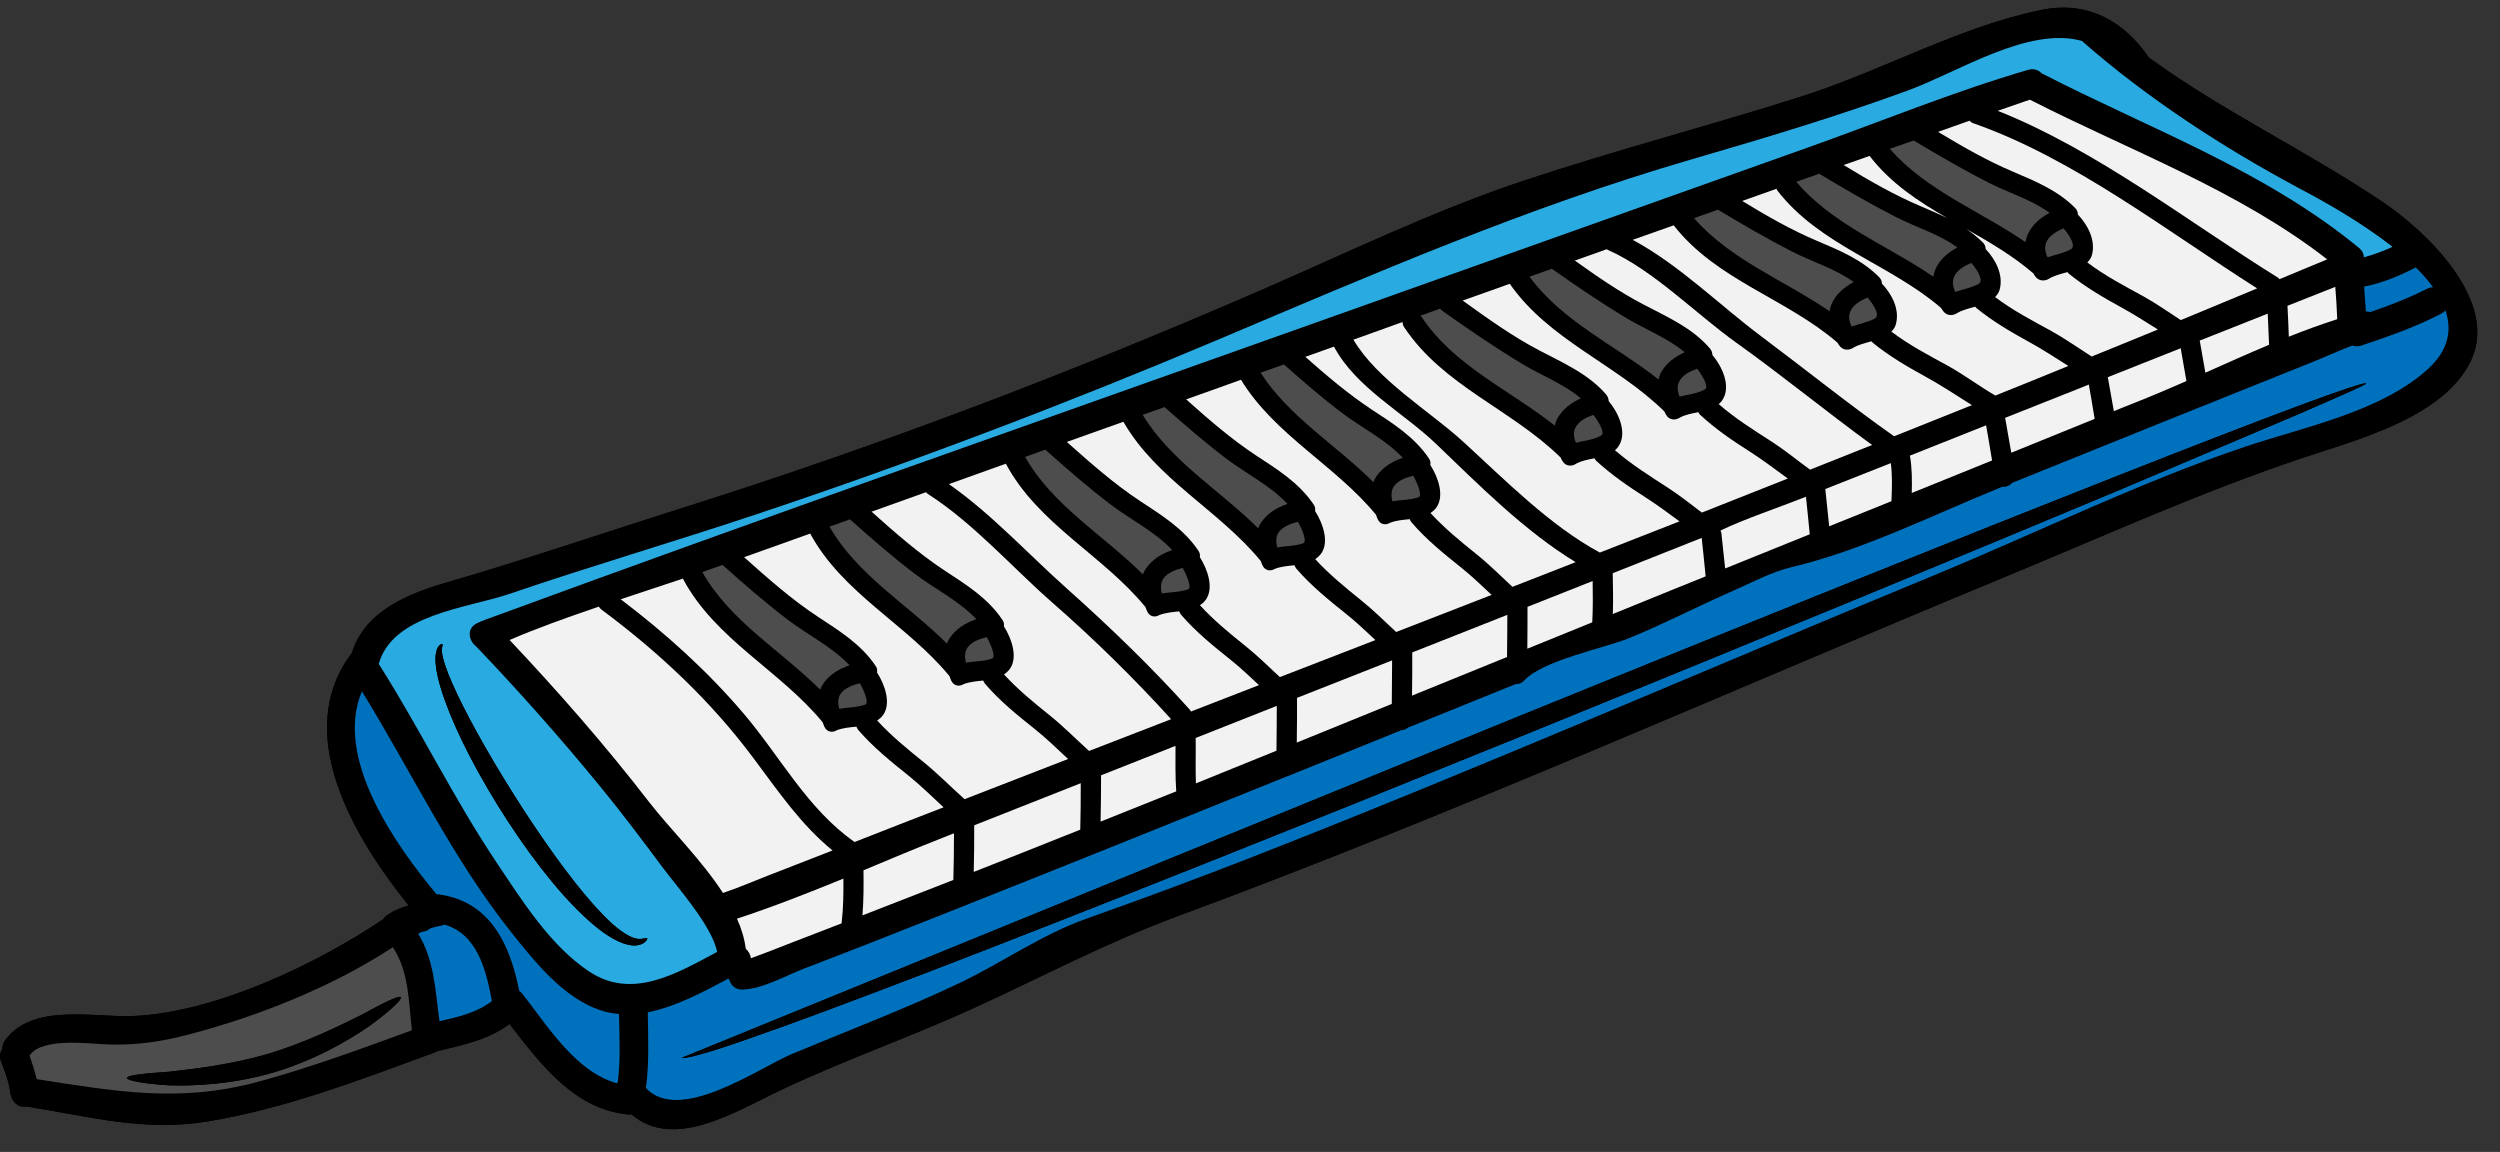 <?xml version="1.0" encoding="UTF-8"?><svg xmlns="http://www.w3.org/2000/svg" xmlns:xlink="http://www.w3.org/1999/xlink" height="55.8" preserveAspectRatio="xMidYMid meet" version="1.0" viewBox="4.0 36.3 121.1 55.8" width="121.1" zoomAndPan="magnify"><rect x="4.0" y="36.3" width="121.1" height="55.8" fill="#333333" stroke="none"/><g><g id="change1_1"><path d="M 22.555 80.84 C 22.535 80.844 22.52 80.855 22.504 80.867 C 19.266 83.035 14.395 85.352 10.438 85.516 C 8.5 85.594 5.582 84.871 4.242 86.699 C 4.145 86.844 4.105 86.98 4.113 87.109 C 4.008 87.273 3.965 87.469 4.031 87.656 C 4.223 88.16 4.43 88.68 4.496 89.215 C 4.547 89.594 4.781 89.914 5.199 89.914 C 5.23 89.914 5.266 89.906 5.301 89.902 C 8.344 90.379 10.961 91.137 14.094 90.617 C 17.875 89.984 21.414 88.613 24.992 87.305 C 25.055 87.285 25.109 87.258 25.16 87.223 C 26.422 86.914 27.656 86.676 28.68 85.898 C 30.199 87.863 31.844 90.066 34.484 90.289 C 34.52 90.289 34.547 90.277 34.582 90.27 C 36.664 92.082 39.719 90.082 41.984 89.027 C 44.984 87.617 48.129 86.52 51.148 85.141 C 54.488 83.613 57.598 81.953 61.066 80.672 C 74.59 75.664 87.793 69.758 101.117 64.246 C 105.902 62.27 110.625 60.125 115.539 58.48 C 118.164 57.602 122.375 56.523 123.688 53.777 C 125.082 50.855 121.484 47.473 119.414 46.082 C 115.707 43.59 111.703 41.711 108.09 39.09 C 106.875 37.309 105.125 36.332 102.902 36.777 C 98.938 37.582 95.18 39.723 91.316 40.957 C 86.84 42.383 82.293 43.562 77.832 45.047 C 73.5 46.484 69.402 48.477 65.223 50.297 C 56.074 54.277 46.699 57.863 37.176 60.867 C 33.355 62.074 29.555 63.375 25.715 64.492 C 23.785 65.047 21.676 65.887 21.047 67.926 C 18.113 71.789 21.129 76.848 23.797 80.164 C 23.445 80.254 23.121 80.387 22.781 80.609 C 22.688 80.672 22.609 80.75 22.555 80.84" fill="inherit"/></g><g id="change1_2"><path d="M 23.953 86.207 C 23.793 84.809 23.809 83.348 23.027 82.184 C 20.129 84.086 16.527 85.523 13.199 86.395 C 11.848 86.754 10.711 86.926 9.324 86.898 C 8.383 86.875 6.094 86.523 5.449 87.406 C 5.445 87.41 5.438 87.418 5.426 87.422 C 5.566 87.809 5.684 88.184 5.773 88.574 C 9.594 89.16 12.668 89.746 16.543 88.691 C 19.062 88.004 21.508 87.098 23.953 86.207 Z M 27.828 84.793 C 27.543 83.234 27.094 81.531 25.52 81.086 C 25.473 81.113 25.422 81.129 25.367 81.141 C 25.188 81.168 25.02 81.215 24.852 81.266 C 24.746 81.359 24.613 81.426 24.434 81.441 C 24.43 81.441 24.418 81.449 24.414 81.449 C 24.355 81.477 24.305 81.5 24.258 81.531 C 25.039 82.805 25.082 84.25 25.289 85.766 C 26.195 85.562 27.098 85.355 27.828 84.793 Z M 33.926 88.715 C 34.066 87.625 34.004 86.523 33.984 85.418 C 33.676 85.391 33.363 85.336 33.062 85.23 C 31.281 84.625 29.895 82.879 28.773 81.469 C 25.898 77.863 23.938 73.691 21.531 69.789 C 20.168 73.008 23.152 77.223 25.137 79.609 C 27.695 79.898 28.695 81.98 29.152 84.301 C 29.203 84.336 29.258 84.379 29.305 84.441 C 30.492 85.953 31.883 88.227 33.883 88.773 C 33.895 88.754 33.91 88.73 33.926 88.715 Z M 43.871 69.426 C 44.184 68.969 44.645 68.699 45.152 68.527 C 44.312 67.633 43.125 67.055 42.164 66.324 C 41.062 65.484 40.023 64.582 38.996 63.664 C 38.93 63.688 38.863 63.711 38.797 63.738 C 38.543 63.828 38.281 63.914 38.02 64.012 C 39.371 66.395 41.816 67.801 43.727 69.707 C 43.766 69.609 43.809 69.516 43.871 69.426 Z M 41.23 78.703 C 42.266 78.301 43.297 77.898 44.328 77.496 C 42.801 76.25 41.734 74.676 40.543 73.086 C 38.469 70.285 35.938 67.914 33.145 65.836 C 33.09 65.793 33.039 65.742 33.012 65.684 C 31.461 66.211 29.965 66.746 28.684 67.301 C 31.051 69.812 33.324 72.406 35.434 75.141 C 36.422 76.422 37.969 77.93 39.02 79.555 C 39.77 79.305 40.5 78.984 41.23 78.703 Z M 44.77 80.98 C 44.855 80.277 44.859 79.566 44.855 78.859 C 43.152 79.555 41.438 80.23 39.699 80.801 C 39.918 81.281 40.062 81.766 40.125 82.258 C 40.258 82.375 40.348 82.531 40.375 82.715 C 40.941 82.516 41.93 82.125 42.359 81.957 C 43.164 81.648 43.969 81.336 44.777 81.023 C 44.777 81.008 44.77 80.996 44.77 80.98 Z M 45.914 70.43 C 46.109 70.359 45.855 69.746 45.652 69.395 C 45.312 69.48 44.961 69.605 44.742 69.875 C 44.574 70.09 44.582 70.371 44.648 70.633 C 45.066 70.559 45.516 70.578 45.914 70.43 Z M 49.707 75.406 C 49.145 74.887 48.605 74.352 48.008 73.871 C 47.148 73.184 46.297 72.496 45.574 71.66 C 45.531 71.605 45.508 71.555 45.484 71.5 C 45.16 71.531 44.832 71.559 44.535 71.672 C 44.328 71.801 44.055 71.777 43.926 71.488 C 43.898 71.418 43.871 71.352 43.848 71.285 C 41.777 68.77 38.641 67.273 37.078 64.328 C 36.105 64.656 35.09 64.988 34.066 65.328 C 36.238 66.977 38.25 68.785 40.02 70.863 C 41.793 72.945 43.094 75.465 45.367 77.066 C 45.375 77.07 45.375 77.082 45.387 77.09 C 46.824 76.523 48.262 75.965 49.707 75.406 Z M 50.016 67.195 C 50.328 66.734 50.785 66.469 51.293 66.293 C 50.457 65.402 49.266 64.82 48.305 64.09 C 47.219 63.262 46.188 62.363 45.172 61.457 C 44.844 61.574 44.516 61.695 44.18 61.809 C 45.535 64.172 47.965 65.578 49.867 67.473 C 49.906 67.379 49.953 67.281 50.016 67.195 Z M 50.211 76.664 C 50.027 76.734 49.848 76.809 49.66 76.883 C 48.383 77.383 47.109 77.918 45.828 78.457 C 45.836 79.18 45.836 79.914 45.777 80.641 C 47.246 80.07 48.715 79.5 50.18 78.926 C 50.199 78.301 50.211 77.391 50.211 76.664 Z M 52.059 68.199 C 52.254 68.125 51.996 67.512 51.797 67.16 C 51.453 67.25 51.102 67.371 50.887 67.641 C 50.719 67.859 50.723 68.137 50.789 68.398 C 51.211 68.328 51.656 68.344 52.059 68.199 Z M 50.723 75.012 C 52.395 74.363 54.066 73.715 55.738 73.066 C 55.219 72.582 54.711 72.086 54.152 71.637 C 53.293 70.953 52.438 70.266 51.719 69.426 C 51.672 69.371 51.648 69.32 51.629 69.266 C 51.305 69.297 50.973 69.328 50.68 69.438 C 50.473 69.566 50.199 69.543 50.07 69.254 C 50.043 69.188 50.016 69.121 49.992 69.051 C 47.938 66.547 44.82 65.055 43.246 62.145 C 42.18 62.531 41.109 62.91 40.043 63.289 C 41.18 64.305 42.344 65.336 43.613 66.172 C 44.652 66.852 45.711 67.508 46.414 68.555 C 46.492 68.668 46.504 68.773 46.484 68.875 C 46.871 69.477 47.172 70.371 46.781 70.93 C 46.699 71.047 46.598 71.129 46.492 71.203 C 47.16 71.934 47.926 72.559 48.695 73.18 C 49.41 73.754 50.043 74.406 50.723 75.012 Z M 56.352 74.238 C 54.633 74.922 52.91 75.602 51.191 76.277 C 51.191 77.02 51.188 77.785 51.168 78.535 C 52.891 77.859 54.609 77.176 56.328 76.488 C 56.348 75.82 56.352 74.914 56.352 74.238 Z M 59.508 63.844 C 59.82 63.387 60.277 63.117 60.785 62.945 C 59.949 62.051 58.758 61.469 57.797 60.738 C 56.699 59.902 55.66 58.996 54.633 58.082 C 54.309 58.199 53.977 58.316 53.656 58.434 C 55.008 60.812 57.453 62.219 59.359 64.121 C 59.402 64.027 59.445 63.934 59.508 63.844 Z M 56.754 72.676 C 58.078 72.164 59.406 71.648 60.73 71.137 C 58.938 69.164 57.004 67.262 55 65.512 C 53.008 63.77 51.176 61.656 48.949 60.23 C 48.91 60.203 48.887 60.176 48.859 60.141 C 47.977 60.461 47.094 60.773 46.219 61.086 C 47.344 62.094 48.496 63.105 49.758 63.938 C 50.797 64.617 51.852 65.273 52.555 66.324 C 52.633 66.434 52.645 66.539 52.629 66.641 C 53.012 67.242 53.312 68.137 52.922 68.695 C 52.84 68.812 52.738 68.898 52.633 68.969 C 53.301 69.699 54.066 70.324 54.84 70.945 C 55.516 71.488 56.117 72.102 56.754 72.676 Z M 57.312 76.098 C 58.535 75.609 59.754 75.117 60.977 74.633 C 60.926 73.898 60.941 73.16 60.941 72.43 C 59.734 72.906 58.535 73.379 57.336 73.855 C 57.336 74.594 57.328 75.352 57.312 76.098 Z M 61.551 64.848 C 61.746 64.777 61.488 64.16 61.289 63.809 C 60.949 63.898 60.594 64.023 60.379 64.289 C 60.211 64.508 60.215 64.785 60.281 65.047 C 60.703 64.977 61.148 64.992 61.551 64.848 Z M 61.691 70.766 C 62.789 70.344 63.883 69.918 64.984 69.488 C 64.547 69.082 64.113 68.66 63.645 68.289 C 62.785 67.602 61.93 66.914 61.211 66.078 C 61.164 66.02 61.145 65.969 61.121 65.914 C 60.797 65.949 60.469 65.977 60.172 66.086 C 59.965 66.215 59.691 66.195 59.562 65.902 C 59.535 65.836 59.508 65.77 59.484 65.703 C 57.418 63.184 54.289 61.695 52.723 58.762 C 51.801 59.09 50.887 59.422 49.965 59.75 C 52.039 61.203 53.805 63.141 55.691 64.82 C 57.758 66.664 59.781 68.617 61.633 70.676 C 61.66 70.707 61.672 70.738 61.691 70.766 Z M 65.09 61.609 C 65.402 61.152 65.859 60.883 66.367 60.711 C 65.531 59.816 64.344 59.234 63.383 58.504 C 62.355 57.723 61.379 56.875 60.41 56.02 C 60.059 56.145 59.707 56.273 59.352 56.395 C 60.723 58.656 63.086 60.039 64.945 61.891 C 64.984 61.793 65.027 61.699 65.09 61.609 Z M 65.848 70.492 C 64.539 71.012 63.227 71.527 61.918 72.047 C 61.93 72.777 61.902 73.508 61.93 74.246 C 63.23 73.719 64.531 73.195 65.832 72.664 C 65.844 71.918 65.844 71.047 65.848 70.492 Z M 67.133 62.613 C 67.328 62.543 67.074 61.926 66.871 61.574 C 66.531 61.664 66.18 61.789 65.961 62.055 C 65.793 62.273 65.801 62.555 65.867 62.816 C 66.285 62.742 66.73 62.762 67.133 62.613 Z M 65.996 69.098 C 67.535 68.5 69.078 67.902 70.625 67.305 C 70.164 66.879 69.719 66.445 69.227 66.055 C 68.367 65.367 67.516 64.68 66.793 63.844 C 66.75 63.785 66.727 63.738 66.703 63.68 C 66.379 63.715 66.051 63.742 65.754 63.855 C 65.547 63.98 65.273 63.961 65.145 63.668 C 65.117 63.602 65.09 63.535 65.066 63.469 C 63.051 61.012 60.02 59.527 58.418 56.73 C 57.504 57.055 56.594 57.383 55.676 57.707 C 56.816 58.723 57.977 59.75 59.25 60.586 C 60.289 61.27 61.344 61.922 62.047 62.973 C 62.125 63.082 62.137 63.191 62.121 63.289 C 62.504 63.895 62.805 64.785 62.414 65.344 C 62.332 65.461 62.23 65.547 62.125 65.617 C 62.797 66.352 63.559 66.977 64.332 67.594 C 64.918 68.066 65.449 68.59 65.996 69.098 Z M 70.672 59.375 C 70.988 58.918 71.445 58.648 71.953 58.477 C 71.113 57.582 69.926 57.004 68.965 56.273 C 68.004 55.539 67.094 54.754 66.191 53.953 C 65.809 54.09 65.438 54.223 65.062 54.355 C 66.449 56.508 68.727 57.855 70.527 59.656 C 70.566 59.559 70.613 59.465 70.672 59.375 Z M 71.434 68.289 C 69.898 68.898 68.367 69.5 66.832 70.102 C 66.832 70.113 66.828 70.117 66.828 70.125 C 66.828 70.824 66.828 71.547 66.816 72.27 C 68.352 71.645 69.883 71.023 71.418 70.398 C 71.426 69.672 71.426 68.836 71.434 68.289 Z M 72.719 60.383 C 72.914 60.309 72.656 59.695 72.457 59.344 C 72.113 59.43 71.762 59.555 71.543 59.824 C 71.379 60.039 71.383 60.32 71.449 60.582 C 71.867 60.508 72.316 60.527 72.719 60.383 Z M 71.629 66.914 C 73.168 66.316 74.711 65.715 76.254 65.117 C 75.781 64.676 75.32 64.227 74.812 63.82 C 73.953 63.133 73.098 62.445 72.379 61.609 C 72.332 61.555 72.309 61.504 72.289 61.449 C 71.965 61.48 71.633 61.508 71.34 61.621 C 71.133 61.75 70.859 61.727 70.73 61.438 C 70.703 61.367 70.672 61.301 70.652 61.234 C 68.68 58.836 65.742 57.367 64.113 54.695 C 63.648 54.859 63.188 55.027 62.723 55.195 C 62.297 55.344 61.875 55.496 61.457 55.645 C 62.531 56.605 63.633 57.562 64.832 58.355 C 65.871 59.035 66.926 59.688 67.633 60.738 C 67.711 60.852 67.719 60.957 67.703 61.055 C 68.09 61.66 68.391 62.555 68 63.109 C 67.914 63.227 67.816 63.312 67.711 63.387 C 68.379 64.117 69.145 64.742 69.914 65.363 C 70.523 65.848 71.066 66.391 71.629 66.914 Z M 77.016 66.082 C 75.582 66.645 74.152 67.215 72.719 67.781 C 72.617 67.824 72.512 67.863 72.41 67.902 C 72.41 68.582 72.41 69.293 72.398 69.996 C 73.934 69.375 75.465 68.75 77 68.125 C 77.012 67.422 77.012 66.617 77.016 66.082 Z M 79.465 56.527 C 79.727 56.086 80.133 55.801 80.578 55.594 C 79.734 54.891 78.691 54.5 77.738 53.93 C 76.402 53.121 75.113 52.246 73.84 51.336 C 73.805 51.312 73.785 51.281 73.762 51.25 C 73.438 51.363 73.121 51.48 72.801 51.594 C 72.82 51.613 72.848 51.633 72.863 51.652 C 74.438 54.027 77.129 55.188 79.316 56.918 C 79.344 56.785 79.391 56.656 79.465 56.527 Z M 77.262 64.727 C 78.285 64.324 79.301 63.926 80.324 63.531 C 77.848 62.027 75.582 59.738 73.551 57.789 C 71.953 56.266 69.684 55.082 68.617 53.09 C 68.156 53.25 67.691 53.418 67.23 53.586 C 68.246 54.484 69.289 55.371 70.418 56.121 C 71.457 56.801 72.512 57.457 73.215 58.504 C 73.293 58.617 73.305 58.723 73.285 58.824 C 73.672 59.426 73.973 60.32 73.582 60.879 C 73.5 60.996 73.398 61.078 73.293 61.152 C 73.965 61.883 74.727 62.508 75.5 63.129 C 76.125 63.625 76.676 64.188 77.262 64.727 Z M 81.129 66.445 C 81.164 65.781 81.16 65.117 81.148 64.445 C 80.094 64.863 79.043 65.277 77.992 65.695 C 77.992 66.355 77.992 67.043 77.984 67.723 C 79.027 67.301 80.078 66.875 81.129 66.445 Z M 81.562 57.395 C 81.77 57.266 81.434 56.723 81.184 56.395 C 80.844 56.516 80.469 56.695 80.312 57.023 C 80.195 57.262 80.238 57.512 80.336 57.746 C 80.754 57.641 81.199 57.605 81.562 57.395 Z M 84.488 54.293 C 84.75 53.852 85.156 53.57 85.605 53.363 C 84.762 52.66 83.719 52.27 82.762 51.699 C 81.535 50.957 80.344 50.145 79.172 49.32 C 78.816 49.449 78.453 49.578 78.09 49.703 C 79.688 51.883 82.242 53.023 84.344 54.684 C 84.371 54.551 84.414 54.422 84.488 54.293 Z M 81.496 63.066 C 82.781 62.566 84.07 62.062 85.355 61.555 C 84.816 61.156 84.281 60.762 83.723 60.402 C 82.875 59.863 82.055 59.297 81.316 58.617 C 81.281 58.578 81.262 58.539 81.238 58.5 C 80.93 58.559 80.625 58.617 80.371 58.75 C 80.367 58.758 80.363 58.758 80.355 58.758 C 80.145 58.902 79.836 58.906 79.676 58.617 C 79.648 58.566 79.617 58.516 79.598 58.465 C 77.23 56.133 73.906 54.992 72.02 52.152 C 71.957 52.062 71.941 51.977 71.941 51.898 C 71.148 52.184 70.352 52.469 69.559 52.754 C 70.707 54.707 73.242 56.203 74.879 57.699 C 76.883 59.531 79.082 61.766 81.496 63.066 Z M 86.621 64.219 C 86.559 63.598 86.5 62.977 86.43 62.355 C 84.996 62.926 83.555 63.496 82.121 64.066 C 82.133 64.727 82.148 65.383 82.125 66.043 C 83.133 65.637 84.133 65.227 85.129 64.82 C 85.629 64.617 86.125 64.418 86.621 64.219 Z M 86.59 55.16 C 86.793 55.031 86.461 54.488 86.207 54.16 C 85.867 54.285 85.492 54.461 85.336 54.793 C 85.219 55.027 85.266 55.277 85.359 55.512 C 85.777 55.406 86.223 55.371 86.59 55.16 Z M 86.438 61.129 C 87.82 60.582 89.211 60.035 90.602 59.48 C 89.992 59.035 89.387 58.578 88.75 58.168 C 87.898 57.629 87.078 57.066 86.344 56.383 C 86.309 56.344 86.285 56.305 86.266 56.266 C 85.957 56.328 85.648 56.383 85.398 56.516 C 85.395 56.523 85.387 56.523 85.383 56.523 C 85.168 56.668 84.863 56.672 84.699 56.383 C 84.672 56.332 84.645 56.281 84.621 56.23 C 82.293 53.938 79.039 52.785 77.133 50.047 C 76.375 50.32 75.609 50.586 74.852 50.859 C 76.047 51.719 77.262 52.594 78.562 53.273 C 79.719 53.883 80.941 54.406 81.809 55.418 C 81.891 55.52 81.918 55.625 81.926 55.73 C 82.398 56.293 82.801 57.199 82.449 57.836 C 82.395 57.945 82.316 58.035 82.227 58.109 C 83.031 58.805 83.926 59.363 84.816 59.941 C 85.383 60.309 85.902 60.727 86.438 61.129 Z M 91.664 62.18 C 91.605 61.57 91.547 60.969 91.48 60.363 C 90.105 60.906 88.465 61.453 87.348 61.996 C 87.348 62 87.348 62.008 87.348 62.012 C 87.348 62.051 87.383 62.078 87.383 62.121 C 87.441 62.691 87.508 63.262 87.566 63.836 C 88.934 63.285 90.301 62.73 91.664 62.18 Z M 92.707 51.062 C 92.91 50.559 93.328 50.215 93.789 49.961 C 92.891 49.309 91.805 48.996 90.809 48.488 C 89.582 47.855 88.391 47.168 87.215 46.457 C 86.828 46.594 86.441 46.727 86.059 46.867 C 87.828 48.895 90.422 49.871 92.625 51.379 C 92.641 51.273 92.668 51.168 92.707 51.062 Z M 91.68 59.051 C 92.68 58.656 93.68 58.258 94.684 57.855 C 92.469 56.242 90.355 54.508 88.125 52.914 C 86.137 51.496 84.094 49.383 81.891 48.41 C 81.863 48.398 81.852 48.383 81.832 48.371 C 81.316 48.555 80.797 48.738 80.285 48.922 C 81.352 49.684 82.438 50.438 83.59 51.039 C 84.746 51.648 85.969 52.172 86.832 53.184 C 86.918 53.285 86.945 53.391 86.949 53.496 C 87.426 54.059 87.828 54.965 87.477 55.602 C 87.418 55.715 87.344 55.801 87.254 55.875 C 88.055 56.574 88.949 57.133 89.844 57.707 C 90.48 58.121 91.066 58.605 91.68 59.051 Z M 94.82 51.727 C 95.094 51.574 94.734 51.012 94.461 50.711 C 94.145 50.848 93.801 51.039 93.652 51.34 C 93.516 51.602 93.574 51.867 93.691 52.117 C 94.066 51.984 94.473 51.914 94.82 51.727 Z M 95.621 60.578 C 95.645 59.961 95.672 59.344 95.59 58.734 C 94.535 59.152 93.477 59.57 92.418 59.988 C 92.484 60.594 92.547 61.195 92.605 61.793 C 93.613 61.391 94.617 60.984 95.621 60.578 Z M 97.047 46.293 C 97.477 46.477 97.906 46.66 98.324 46.863 C 96.922 46.055 95.578 45.172 94.562 43.852 C 94.145 44.004 93.723 44.148 93.305 44.293 C 94.516 45.031 95.746 45.746 97.047 46.293 Z M 97.734 49.387 C 97.934 48.883 98.352 48.539 98.816 48.285 C 97.918 47.633 96.828 47.32 95.836 46.812 C 94.566 46.164 93.34 45.449 92.121 44.715 C 91.754 44.84 91.379 44.977 91.012 45.105 C 92.781 47.191 95.422 48.176 97.648 49.703 C 97.664 49.598 97.695 49.492 97.734 49.387 Z M 95.75 57.434 C 97.008 56.93 98.266 56.426 99.52 55.926 C 98.762 55.449 98.02 54.953 97.23 54.523 C 96.348 54.039 95.492 53.535 94.711 52.898 C 94.684 52.875 94.68 52.855 94.656 52.832 C 94.328 52.922 94.004 53.004 93.773 53.145 C 93.562 53.285 93.254 53.285 93.078 53.012 C 93.055 52.973 93.031 52.934 93.004 52.895 C 90.52 50.754 87.141 49.867 85.074 47.215 C 84.414 47.449 83.75 47.684 83.086 47.918 C 85.324 49.113 87.332 51.113 89.328 52.602 C 91.48 54.211 93.555 55.887 95.75 57.434 Z M 99.844 50.051 C 100.117 49.902 99.762 49.336 99.484 49.035 C 99.168 49.176 98.828 49.363 98.676 49.664 C 98.543 49.93 98.598 50.191 98.715 50.441 C 99.09 50.309 99.496 50.242 99.844 50.051 Z M 100.496 58.605 C 100.402 58.035 100.309 57.473 100.207 56.902 C 98.977 57.395 97.742 57.879 96.516 58.371 C 96.621 58.969 96.621 59.57 96.605 60.18 C 97.902 59.656 99.203 59.129 100.496 58.605 Z M 102.199 47.711 C 102.402 47.211 102.82 46.863 103.281 46.609 C 102.383 45.957 101.297 45.645 100.301 45.137 C 99.074 44.508 97.879 43.812 96.699 43.105 C 96.316 43.238 95.93 43.371 95.543 43.508 C 97.316 45.543 99.918 46.516 102.117 48.031 C 102.133 47.922 102.16 47.816 102.199 47.711 Z M 100.652 55.461 C 101.836 54.988 103.016 54.508 104.191 54.027 C 103.559 53.625 102.922 53.211 102.258 52.848 C 101.375 52.363 100.52 51.859 99.738 51.223 C 99.711 51.203 99.703 51.18 99.68 51.156 C 99.352 51.246 99.027 51.328 98.801 51.469 C 98.586 51.609 98.281 51.609 98.102 51.336 C 98.078 51.297 98.055 51.258 98.027 51.219 C 95.539 49.078 92.148 48.191 90.09 45.523 C 90.074 45.5 90.066 45.473 90.051 45.445 C 89.496 45.645 88.945 45.84 88.391 46.035 C 89.562 46.746 90.758 47.438 92.02 47.969 C 93.105 48.43 94.18 48.871 95.023 49.723 C 95.125 49.824 95.16 49.934 95.16 50.039 C 95.652 50.559 96.02 51.285 95.844 51.977 C 95.805 52.141 95.723 52.262 95.617 52.363 C 96.473 53.012 97.414 53.504 98.352 54.016 C 99.145 54.457 99.871 55.004 100.652 55.461 Z M 104.312 48.375 C 104.586 48.227 104.227 47.66 103.953 47.359 C 103.637 47.5 103.293 47.688 103.145 47.992 C 103.012 48.254 103.066 48.516 103.184 48.766 C 103.559 48.633 103.965 48.566 104.312 48.375 Z M 101.426 58.23 C 102.77 57.684 104.121 57.137 105.465 56.59 C 105.379 56.035 105.277 55.484 105.184 54.93 C 103.832 55.469 102.48 56.004 101.129 56.539 C 101.23 57.102 101.328 57.668 101.426 58.23 Z M 108.527 52.262 C 107.93 51.887 107.344 51.508 106.723 51.172 C 105.84 50.688 104.984 50.184 104.203 49.547 C 104.176 49.527 104.172 49.504 104.148 49.48 C 103.82 49.57 103.496 49.656 103.266 49.793 C 103.055 49.934 102.746 49.934 102.566 49.66 C 102.547 49.621 102.523 49.582 102.496 49.543 C 101.512 48.695 100.387 48.039 99.258 47.398 C 99.535 47.59 99.805 47.801 100.051 48.047 C 100.152 48.148 100.184 48.258 100.184 48.363 C 100.676 48.883 101.043 49.609 100.871 50.301 C 100.832 50.465 100.746 50.586 100.641 50.688 C 101.496 51.336 102.441 51.828 103.379 52.34 C 104.047 52.715 104.676 53.16 105.32 53.57 C 106.387 53.133 107.461 52.703 108.527 52.262 Z M 109.91 54.758 C 109.816 54.227 109.727 53.699 109.633 53.168 C 108.453 53.637 107.281 54.098 106.102 54.57 C 106.203 55.117 106.297 55.668 106.395 56.215 C 106.957 55.984 107.52 55.758 108.086 55.535 C 108.688 55.289 109.297 55.027 109.91 54.758 Z M 109.637 51.805 C 110.871 51.297 112.105 50.781 113.336 50.27 C 108.969 47.5 104.457 43.977 99.594 42.273 C 99.516 42.246 99.453 42.199 99.402 42.148 C 98.895 42.328 98.387 42.508 97.879 42.688 C 99.055 43.395 100.25 44.086 101.512 44.617 C 102.598 45.082 103.676 45.523 104.516 46.371 C 104.617 46.473 104.652 46.582 104.652 46.691 C 105.145 47.211 105.512 47.934 105.34 48.629 C 105.301 48.789 105.215 48.91 105.109 49.012 C 105.965 49.66 106.906 50.152 107.844 50.664 C 108.465 51.012 109.039 51.418 109.637 51.805 Z M 113.914 53 C 113.887 52.496 113.871 51.992 113.848 51.492 C 112.746 51.934 111.652 52.363 110.555 52.797 C 110.648 53.316 110.738 53.836 110.828 54.352 C 111.848 53.898 112.883 53.434 113.914 53 Z M 114.418 49.824 C 115.188 49.496 115.965 49.184 116.73 48.863 C 112.395 45.496 107.188 43.613 102.328 41.129 C 102.238 41.156 102.145 41.191 102.051 41.223 C 101.625 41.367 101.195 41.523 100.77 41.668 C 105.574 43.578 110 47.051 114.352 49.754 C 114.379 49.773 114.395 49.801 114.418 49.824 Z M 117.215 51.762 C 117.199 51.238 117.16 50.715 117.121 50.195 C 116.516 50.438 115.918 50.672 115.316 50.91 C 115.148 50.977 114.977 51.043 114.805 51.113 C 114.836 51.609 114.848 52.109 114.871 52.609 C 115.652 52.297 116.434 52.012 117.215 51.762 Z M 118.504 48.762 C 118.984 48.637 119.441 48.465 119.891 48.258 C 118.258 46.969 116.316 45.918 115.316 45.391 C 111.676 43.441 108.02 41.062 104.906 38.336 C 104.891 38.32 104.875 38.301 104.859 38.285 C 102.258 37.555 98.84 39.801 96.426 40.68 C 92.965 41.949 89.441 43 85.902 44.031 C 77.945 46.348 70.562 49.555 62.945 52.777 C 55.598 55.879 48.121 58.719 40.551 61.242 C 36.598 62.559 32.598 63.73 28.645 65.078 C 26.637 65.758 23.004 66.059 22.348 68.461 C 24.344 71.609 25.977 74.977 28.055 78.082 C 29.285 79.918 30.656 82.113 32.543 83.363 C 34.621 84.738 36.758 83.469 38.738 82.41 C 38.496 81.156 36.773 79.23 36.066 78.277 C 35.094 76.965 34.109 75.664 33.078 74.402 C 31.164 72.066 29.164 69.812 27.074 67.621 C 26.703 67.348 26.578 66.742 27.109 66.488 C 27.371 66.359 27.656 66.266 27.93 66.164 C 41.125 61.32 54.398 56.68 67.637 51.961 C 75.57 49.137 83.5 46.316 91.434 43.496 C 95.016 42.227 98.586 40.75 102.238 39.684 C 102.52 39.605 102.742 39.688 102.895 39.848 C 108.117 42.539 113.688 44.539 118.27 48.309 C 118.438 48.449 118.504 48.605 118.504 48.762 Z M 121.543 50.297 C 121.652 50.242 121.754 50.215 121.855 50.215 C 121.621 49.883 121.336 49.566 121.023 49.254 C 120.227 49.664 119.398 50.012 118.516 50.184 C 118.543 50.586 118.578 50.984 118.602 51.387 C 118.68 51.387 118.746 51.398 118.812 51.418 C 119.742 51.094 120.664 50.75 121.543 50.297 Z M 121.621 54.164 C 122.613 53.258 122.781 52.285 122.457 51.336 C 122.402 51.398 122.336 51.453 122.25 51.496 C 121.012 52.141 119.699 52.598 118.383 53.039 C 118.219 53.09 118.07 53.082 117.945 53.039 C 117.309 53.277 116.672 53.574 116.059 53.82 C 111.18 55.77 106.348 57.719 101.469 59.688 C 101.348 59.828 101.16 59.902 100.992 59.879 C 97.629 61.242 94.242 62.949 90.809 63.766 C 89.828 63.992 88.844 64.531 87.922 64.93 C 86.246 65.664 84.609 66.52 82.914 67.211 C 81.652 67.719 78.73 68.281 77.828 69.27 C 77.719 69.387 77.566 69.445 77.414 69.438 C 75.945 70.031 74.48 70.629 73.016 71.219 C 72.746 71.324 72.484 71.43 72.215 71.539 C 72.121 71.621 72.004 71.664 71.879 71.672 C 70.105 72.391 68.324 73.105 66.547 73.828 C 66.496 73.855 66.449 73.879 66.391 73.887 C 60.996 76.066 55.598 78.238 50.191 80.383 C 47.773 81.344 45.363 82.297 42.934 83.223 C 42.051 83.566 40.945 84.203 39.98 84.234 C 39.617 84.25 39.406 84.027 39.332 83.766 C 39.316 83.742 39.293 83.727 39.281 83.703 C 38.098 84.336 36.742 85.066 35.379 85.336 C 35.395 86.57 35.453 87.785 35.289 89.004 C 36.914 90.762 40.785 88.016 42.359 87.355 C 45.055 86.227 47.801 85.191 50.445 83.934 C 52.527 82.945 54.453 81.57 56.637 80.797 C 59.352 79.836 62.047 78.836 64.734 77.785 C 75.816 73.449 86.734 68.684 97.738 64.145 C 102.707 62.09 107.648 59.656 112.746 57.941 C 115.598 56.98 119.348 56.25 121.621 54.164 Z M 119.414 46.082 C 121.484 47.473 125.082 50.855 123.688 53.777 C 122.375 56.523 118.164 57.602 115.539 58.48 C 110.625 60.125 105.902 62.27 101.117 64.246 C 87.793 69.758 74.59 75.664 61.066 80.672 C 57.598 81.953 54.488 83.613 51.148 85.141 C 48.129 86.52 44.984 87.617 41.984 89.027 C 39.719 90.082 36.664 92.082 34.582 90.27 C 34.547 90.277 34.52 90.289 34.484 90.289 C 31.844 90.066 30.199 87.863 28.68 85.898 C 27.656 86.676 26.422 86.914 25.16 87.223 C 25.109 87.258 25.055 87.285 24.992 87.305 C 21.414 88.613 17.875 89.984 14.094 90.617 C 10.961 91.137 8.344 90.379 5.301 89.902 C 5.266 89.906 5.23 89.914 5.199 89.914 C 4.781 89.914 4.547 89.594 4.496 89.215 C 4.43 88.68 4.223 88.16 4.031 87.656 C 3.965 87.469 4.008 87.273 4.113 87.109 C 4.105 86.98 4.145 86.844 4.242 86.699 C 5.582 84.871 8.5 85.594 10.438 85.516 C 14.395 85.352 19.266 83.035 22.504 80.867 C 22.52 80.855 22.535 80.844 22.555 80.84 C 22.609 80.75 22.688 80.672 22.781 80.609 C 23.121 80.387 23.445 80.254 23.797 80.164 C 21.129 76.848 18.113 71.789 21.047 67.926 C 21.676 65.887 23.785 65.047 25.715 64.492 C 29.555 63.375 33.355 62.074 37.176 60.867 C 46.699 57.863 56.074 54.277 65.223 50.297 C 69.402 48.477 73.5 46.484 77.832 45.047 C 82.293 43.562 86.84 42.383 91.316 40.957 C 95.18 39.723 98.938 37.582 102.902 36.777 C 105.125 36.332 106.875 37.309 108.09 39.09 C 111.703 41.711 115.707 43.59 119.414 46.082" fill="inherit"/></g><g id="change2_1"><path d="M 118.617 54.875 C 118.594 54.801 117.414 55.188 115.332 55.965 C 113.246 56.738 110.246 57.902 106.543 59.359 C 99.145 62.273 88.949 66.371 77.703 70.941 C 55.242 80.109 37.266 87.441 37.027 87.539 C 37.027 87.562 37.332 87.551 37.902 87.379 C 38.484 87.223 39.297 86.953 40.348 86.586 C 42.453 85.855 45.469 84.727 49.184 83.301 C 56.609 80.445 66.816 76.379 78.062 71.812 C 89.309 67.242 99.457 63.051 106.797 59.98 C 110.461 58.426 113.422 57.172 115.469 56.305 C 116.488 55.859 117.277 55.512 117.812 55.277 C 118.344 55.031 118.617 54.91 118.617 54.875 Z M 122.457 51.336 C 122.781 52.285 122.613 53.258 121.621 54.164 C 119.348 56.25 115.598 56.98 112.746 57.941 C 107.648 59.656 102.707 62.09 97.738 64.145 C 86.734 68.684 75.816 73.449 64.734 77.785 C 62.047 78.836 59.352 79.836 56.637 80.797 C 54.453 81.57 52.527 82.945 50.445 83.934 C 47.801 85.191 45.055 86.227 42.359 87.355 C 40.785 88.016 36.914 90.762 35.289 89.004 C 35.453 87.785 35.395 86.57 35.379 85.336 C 36.742 85.066 38.098 84.336 39.281 83.703 C 39.293 83.727 39.316 83.742 39.332 83.766 C 39.406 84.027 39.617 84.25 39.98 84.234 C 40.945 84.203 42.051 83.566 42.934 83.223 C 45.363 82.297 47.773 81.344 50.191 80.383 C 55.598 78.238 60.996 76.066 66.391 73.887 C 66.449 73.879 66.496 73.855 66.547 73.828 C 68.324 73.105 70.105 72.391 71.879 71.672 C 72.004 71.664 72.121 71.621 72.215 71.539 C 72.484 71.43 72.746 71.324 73.016 71.219 C 74.48 70.629 75.945 70.031 77.414 69.438 C 77.566 69.445 77.719 69.387 77.828 69.27 C 78.73 68.281 81.652 67.719 82.914 67.211 C 84.609 66.52 86.246 65.664 87.922 64.93 C 88.844 64.531 89.828 63.992 90.809 63.766 C 94.242 62.949 97.629 61.242 100.992 59.879 C 101.16 59.902 101.348 59.828 101.469 59.688 C 106.348 57.719 111.18 55.77 116.059 53.82 C 116.672 53.574 117.309 53.277 117.945 53.039 C 118.07 53.082 118.219 53.09 118.383 53.039 C 119.699 52.598 121.012 52.141 122.25 51.496 C 122.336 51.453 122.402 51.398 122.457 51.336" fill="#0071bc"/></g><g id="change2_2"><path d="M 121.855 50.215 C 121.754 50.215 121.652 50.242 121.543 50.297 C 120.664 50.75 119.742 51.094 118.812 51.418 C 118.746 51.398 118.68 51.387 118.602 51.387 C 118.578 50.984 118.543 50.586 118.516 50.184 C 119.398 50.012 120.227 49.664 121.023 49.254 C 121.336 49.566 121.621 49.883 121.855 50.215" fill="#0071bc"/></g><g id="change3_1"><path d="M 35.238 81.934 C 35.344 81.844 35.367 81.766 35.352 81.75 C 35.301 81.684 35.082 81.867 34.703 81.734 C 34.316 81.609 33.797 81.219 33.234 80.641 C 32.102 79.484 30.738 77.641 29.363 75.531 C 27.992 73.414 26.859 71.426 26.156 69.945 C 25.801 69.203 25.559 68.59 25.457 68.164 C 25.406 67.953 25.395 67.797 25.41 67.695 C 25.41 67.613 25.469 67.527 25.434 67.508 C 25.41 67.5 25.344 67.477 25.238 67.617 C 25.145 67.738 25.094 67.953 25.094 68.203 C 25.09 68.711 25.254 69.398 25.539 70.199 C 26.109 71.805 27.176 73.887 28.574 76.043 C 29.98 78.199 31.461 80.023 32.789 81.129 C 33.445 81.676 34.094 82.051 34.637 82.098 C 34.91 82.117 35.133 82.031 35.238 81.934 Z M 119.891 48.258 C 119.441 48.465 118.984 48.637 118.504 48.762 C 118.504 48.605 118.438 48.449 118.27 48.309 C 113.688 44.539 108.117 42.539 102.895 39.848 C 102.742 39.688 102.52 39.605 102.238 39.684 C 98.586 40.75 95.016 42.227 91.434 43.496 C 83.5 46.316 75.57 49.137 67.637 51.961 C 54.398 56.68 41.125 61.32 27.93 66.164 C 27.656 66.266 27.371 66.359 27.109 66.488 C 26.578 66.742 26.703 67.348 27.074 67.621 C 29.164 69.812 31.164 72.066 33.078 74.402 C 34.109 75.664 35.094 76.965 36.066 78.277 C 36.773 79.23 38.496 81.156 38.738 82.41 C 36.758 83.469 34.621 84.738 32.543 83.363 C 30.656 82.113 29.285 79.918 28.055 78.082 C 25.977 74.977 24.344 71.609 22.348 68.461 C 23.004 66.059 26.637 65.758 28.645 65.078 C 32.598 63.73 36.598 62.559 40.551 61.242 C 48.121 58.719 55.598 55.879 62.945 52.777 C 70.562 49.555 77.945 46.348 85.902 44.031 C 89.441 43 92.965 41.949 96.426 40.68 C 98.84 39.801 102.258 37.555 104.859 38.285 C 104.875 38.301 104.891 38.32 104.906 38.336 C 108.02 41.062 111.676 43.441 115.316 45.391 C 116.316 45.918 118.258 46.969 119.891 48.258" fill="#29abe2"/></g><g id="change1_3"><path d="M 115.332 55.965 C 117.414 55.188 118.594 54.801 118.617 54.875 C 118.617 54.91 118.344 55.031 117.812 55.277 C 117.277 55.512 116.488 55.859 115.469 56.305 C 113.422 57.172 110.461 58.426 106.797 59.98 C 99.457 63.051 89.309 67.242 78.062 71.812 C 66.816 76.379 56.609 80.445 49.184 83.301 C 45.469 84.727 42.453 85.855 40.348 86.586 C 39.297 86.953 38.484 87.223 37.902 87.379 C 37.332 87.551 37.027 87.562 37.027 87.539 C 37.266 87.441 55.242 80.109 77.703 70.941 C 88.949 66.371 99.145 62.273 106.543 59.359 C 110.246 57.902 113.246 56.738 115.332 55.965" fill="inherit"/></g><g id="change4_1"><path d="M 117.121 50.195 C 117.16 50.715 117.199 51.238 117.215 51.762 C 116.434 52.012 115.652 52.297 114.871 52.609 C 114.848 52.109 114.836 51.609 114.805 51.113 C 114.977 51.043 115.148 50.977 115.316 50.91 C 115.918 50.672 116.516 50.438 117.121 50.195" fill="#f2f2f2"/></g><g id="change4_2"><path d="M 116.73 48.863 C 115.965 49.184 115.188 49.496 114.418 49.824 C 114.395 49.801 114.379 49.773 114.352 49.754 C 110 47.051 105.574 43.578 100.77 41.668 C 101.195 41.523 101.625 41.367 102.051 41.223 C 102.145 41.191 102.238 41.156 102.328 41.129 C 107.188 43.613 112.395 45.496 116.73 48.863" fill="#f2f2f2"/></g><g id="change4_3"><path d="M 113.848 51.492 C 113.871 51.992 113.887 52.496 113.914 53 C 112.883 53.434 111.848 53.898 110.828 54.352 C 110.738 53.836 110.648 53.316 110.555 52.797 C 111.652 52.363 112.746 51.934 113.848 51.492" fill="#f2f2f2"/></g><g id="change4_4"><path d="M 113.336 50.27 C 112.105 50.781 110.871 51.297 109.637 51.805 C 109.039 51.418 108.465 51.012 107.844 50.664 C 106.906 50.152 105.965 49.66 105.109 49.012 C 105.215 48.91 105.301 48.789 105.34 48.629 C 105.512 47.934 105.145 47.211 104.652 46.691 C 104.652 46.582 104.617 46.473 104.516 46.371 C 103.676 45.523 102.598 45.082 101.512 44.617 C 100.25 44.086 99.055 43.395 97.879 42.688 C 98.387 42.508 98.895 42.328 99.402 42.148 C 99.453 42.199 99.516 42.246 99.594 42.273 C 104.457 43.977 108.969 47.5 113.336 50.27" fill="#f2f2f2"/></g><g id="change4_5"><path d="M 109.633 53.168 C 109.727 53.699 109.816 54.227 109.91 54.758 C 109.297 55.027 108.688 55.289 108.086 55.535 C 107.52 55.758 106.957 55.984 106.395 56.215 C 106.297 55.668 106.203 55.117 106.102 54.57 C 107.281 54.098 108.453 53.637 109.633 53.168" fill="#f2f2f2"/></g><g id="change4_6"><path d="M 106.723 51.172 C 107.344 51.508 107.93 51.887 108.527 52.262 C 107.461 52.703 106.387 53.133 105.32 53.57 C 104.676 53.16 104.047 52.715 103.379 52.34 C 102.441 51.828 101.496 51.336 100.641 50.688 C 100.746 50.586 100.832 50.465 100.871 50.301 C 101.043 49.609 100.676 48.883 100.184 48.363 C 100.184 48.258 100.152 48.148 100.051 48.047 C 99.805 47.801 99.535 47.59 99.258 47.398 C 100.387 48.039 101.512 48.695 102.496 49.543 C 102.523 49.582 102.547 49.621 102.566 49.66 C 102.746 49.934 103.055 49.934 103.266 49.793 C 103.496 49.656 103.82 49.57 104.148 49.48 C 104.172 49.504 104.176 49.527 104.203 49.547 C 104.984 50.184 105.84 50.688 106.723 51.172" fill="#f2f2f2"/></g><g id="change4_7"><path d="M 105.465 56.59 C 104.121 57.137 102.77 57.684 101.426 58.23 C 101.328 57.668 101.23 57.102 101.129 56.539 C 102.48 56.004 103.832 55.469 105.184 54.93 C 105.277 55.484 105.379 56.035 105.465 56.59" fill="#f2f2f2"/></g><g id="change5_1"><path d="M 103.953 47.359 C 104.227 47.66 104.586 48.227 104.312 48.375 C 103.965 48.566 103.559 48.633 103.184 48.766 C 103.066 48.516 103.012 48.254 103.145 47.992 C 103.293 47.688 103.637 47.5 103.953 47.359" fill="#4d4d4d"/></g><g id="change4_8"><path d="M 104.191 54.027 C 103.016 54.508 101.836 54.988 100.652 55.461 C 99.871 55.004 99.145 54.457 98.352 54.016 C 97.414 53.504 96.473 53.012 95.617 52.363 C 95.723 52.262 95.805 52.141 95.844 51.977 C 96.02 51.285 95.652 50.559 95.16 50.039 C 95.16 49.934 95.125 49.824 95.023 49.723 C 94.18 48.871 93.105 48.43 92.02 47.969 C 90.758 47.438 89.562 46.746 88.391 46.035 C 88.945 45.84 89.496 45.645 90.051 45.445 C 90.066 45.473 90.074 45.5 90.09 45.523 C 92.148 48.191 95.539 49.078 98.027 51.219 C 98.055 51.258 98.078 51.297 98.102 51.336 C 98.281 51.609 98.586 51.609 98.801 51.469 C 99.027 51.328 99.352 51.246 99.68 51.156 C 99.703 51.18 99.711 51.203 99.738 51.223 C 100.52 51.859 101.375 52.363 102.258 52.848 C 102.922 53.211 103.559 53.625 104.191 54.027" fill="#f2f2f2"/></g><g id="change5_2"><path d="M 103.281 46.609 C 102.82 46.863 102.402 47.211 102.199 47.711 C 102.16 47.816 102.133 47.922 102.117 48.031 C 99.918 46.516 97.316 45.543 95.543 43.508 C 95.93 43.371 96.316 43.238 96.699 43.105 C 97.879 43.812 99.074 44.508 100.301 45.137 C 101.297 45.645 102.383 45.957 103.281 46.609" fill="#4d4d4d"/></g><g id="change4_9"><path d="M 100.207 56.902 C 100.309 57.473 100.402 58.035 100.496 58.605 C 99.203 59.129 97.902 59.656 96.605 60.18 C 96.621 59.57 96.621 58.969 96.516 58.371 C 97.742 57.879 98.977 57.395 100.207 56.902" fill="#f2f2f2"/></g><g id="change5_3"><path d="M 99.484 49.035 C 99.762 49.336 100.117 49.902 99.844 50.051 C 99.496 50.242 99.09 50.309 98.715 50.441 C 98.598 50.191 98.543 49.93 98.676 49.664 C 98.828 49.363 99.168 49.176 99.484 49.035" fill="#4d4d4d"/></g><g id="change4_10"><path d="M 99.52 55.926 C 98.266 56.426 97.008 56.93 95.75 57.434 C 93.555 55.887 91.48 54.211 89.328 52.602 C 87.332 51.113 85.324 49.113 83.086 47.918 C 83.75 47.684 84.414 47.449 85.074 47.215 C 87.141 49.867 90.52 50.754 93.004 52.895 C 93.031 52.934 93.055 52.973 93.078 53.012 C 93.254 53.285 93.562 53.285 93.773 53.145 C 94.004 53.004 94.328 52.922 94.656 52.832 C 94.68 52.855 94.684 52.875 94.711 52.898 C 95.492 53.535 96.348 54.039 97.23 54.523 C 98.02 54.953 98.762 55.449 99.52 55.926" fill="#f2f2f2"/></g><g id="change5_4"><path d="M 98.816 48.285 C 98.352 48.539 97.934 48.883 97.734 49.387 C 97.695 49.492 97.664 49.598 97.648 49.703 C 95.422 48.176 92.781 47.191 91.012 45.105 C 91.379 44.977 91.754 44.84 92.121 44.715 C 93.34 45.449 94.566 46.164 95.836 46.812 C 96.828 47.32 97.918 47.633 98.816 48.285" fill="#4d4d4d"/></g><g id="change4_11"><path d="M 98.324 46.863 C 97.906 46.66 97.477 46.477 97.047 46.293 C 95.746 45.746 94.516 45.031 93.305 44.293 C 93.723 44.148 94.145 44.004 94.562 43.852 C 95.578 45.172 96.922 46.055 98.324 46.863" fill="#f2f2f2"/></g><g id="change4_12"><path d="M 95.59 58.734 C 95.672 59.344 95.645 59.961 95.621 60.578 C 94.617 60.984 93.613 61.391 92.605 61.793 C 92.547 61.195 92.484 60.594 92.418 59.988 C 93.477 59.57 94.535 59.152 95.59 58.734" fill="#f2f2f2"/></g><g id="change5_5"><path d="M 94.461 50.711 C 94.734 51.012 95.094 51.574 94.82 51.727 C 94.473 51.914 94.066 51.984 93.691 52.117 C 93.574 51.867 93.516 51.602 93.652 51.34 C 93.801 51.039 94.145 50.848 94.461 50.711" fill="#4d4d4d"/></g><g id="change4_13"><path d="M 94.684 57.855 C 93.68 58.258 92.68 58.656 91.68 59.051 C 91.066 58.605 90.48 58.121 89.844 57.707 C 88.949 57.133 88.055 56.574 87.254 55.875 C 87.344 55.801 87.418 55.715 87.477 55.602 C 87.828 54.965 87.426 54.059 86.949 53.496 C 86.945 53.391 86.918 53.285 86.832 53.184 C 85.969 52.172 84.746 51.648 83.59 51.039 C 82.438 50.438 81.352 49.684 80.285 48.922 C 80.797 48.738 81.316 48.555 81.832 48.371 C 81.852 48.383 81.863 48.398 81.891 48.41 C 84.094 49.383 86.137 51.496 88.125 52.914 C 90.355 54.508 92.469 56.242 94.684 57.855" fill="#f2f2f2"/></g><g id="change5_6"><path d="M 93.789 49.961 C 93.328 50.215 92.91 50.559 92.707 51.062 C 92.668 51.168 92.641 51.273 92.625 51.379 C 90.422 49.871 87.828 48.895 86.059 46.867 C 86.441 46.727 86.828 46.594 87.215 46.457 C 88.391 47.168 89.582 47.855 90.809 48.488 C 91.805 48.996 92.891 49.309 93.789 49.961" fill="#4d4d4d"/></g><g id="change4_14"><path d="M 91.48 60.363 C 91.547 60.969 91.605 61.57 91.664 62.18 C 90.301 62.73 88.934 63.285 87.566 63.836 C 87.508 63.262 87.441 62.691 87.383 62.121 C 87.383 62.078 87.348 62.051 87.348 62.012 C 87.348 62.008 87.348 62 87.348 61.996 C 88.465 61.453 90.105 60.906 91.48 60.363" fill="#f2f2f2"/></g><g id="change4_15"><path d="M 90.602 59.48 C 89.211 60.035 87.82 60.582 86.438 61.129 C 85.902 60.727 85.383 60.309 84.816 59.941 C 83.926 59.363 83.031 58.805 82.227 58.109 C 82.316 58.035 82.395 57.945 82.449 57.836 C 82.801 57.199 82.398 56.293 81.926 55.73 C 81.918 55.625 81.891 55.52 81.809 55.418 C 80.941 54.406 79.719 53.883 78.562 53.273 C 77.262 52.594 76.047 51.719 74.852 50.859 C 75.609 50.586 76.375 50.32 77.133 50.047 C 79.039 52.785 82.293 53.938 84.621 56.23 C 84.645 56.281 84.672 56.332 84.699 56.383 C 84.863 56.672 85.168 56.668 85.383 56.523 C 85.387 56.523 85.395 56.523 85.398 56.516 C 85.648 56.383 85.957 56.328 86.266 56.266 C 86.285 56.305 86.309 56.344 86.344 56.383 C 87.078 57.066 87.898 57.629 88.75 58.168 C 89.387 58.578 89.992 59.035 90.602 59.48" fill="#f2f2f2"/></g><g id="change5_7"><path d="M 86.207 54.16 C 86.461 54.488 86.793 55.031 86.59 55.16 C 86.223 55.371 85.777 55.406 85.359 55.512 C 85.266 55.277 85.219 55.027 85.336 54.793 C 85.492 54.461 85.867 54.285 86.207 54.16" fill="#4d4d4d"/></g><g id="change4_16"><path d="M 86.43 62.355 C 86.5 62.977 86.559 63.598 86.621 64.219 C 86.125 64.418 85.629 64.617 85.129 64.82 C 84.133 65.227 83.133 65.637 82.125 66.043 C 82.148 65.383 82.133 64.727 82.121 64.066 C 83.555 63.496 84.996 62.926 86.43 62.355" fill="#f2f2f2"/></g><g id="change4_17"><path d="M 85.355 61.555 C 84.07 62.062 82.781 62.566 81.496 63.066 C 79.082 61.766 76.883 59.531 74.879 57.699 C 73.242 56.203 70.707 54.707 69.559 52.754 C 70.352 52.469 71.148 52.184 71.941 51.898 C 71.941 51.977 71.957 52.062 72.02 52.152 C 73.906 54.992 77.23 56.133 79.598 58.465 C 79.617 58.516 79.648 58.566 79.676 58.617 C 79.836 58.906 80.145 58.902 80.355 58.758 C 80.363 58.758 80.367 58.758 80.371 58.75 C 80.625 58.617 80.93 58.559 81.238 58.5 C 81.262 58.539 81.281 58.578 81.316 58.617 C 82.055 59.297 82.875 59.863 83.723 60.402 C 84.281 60.762 84.816 61.156 85.355 61.555" fill="#f2f2f2"/></g><g id="change5_8"><path d="M 85.605 53.363 C 85.156 53.57 84.75 53.852 84.488 54.293 C 84.414 54.422 84.371 54.551 84.344 54.684 C 82.242 53.023 79.688 51.883 78.09 49.703 C 78.453 49.578 78.816 49.449 79.172 49.32 C 80.344 50.145 81.535 50.957 82.762 51.699 C 83.719 52.27 84.762 52.66 85.605 53.363" fill="#4d4d4d"/></g><g id="change5_9"><path d="M 81.184 56.395 C 81.434 56.723 81.77 57.266 81.562 57.395 C 81.199 57.605 80.754 57.641 80.336 57.746 C 80.238 57.512 80.195 57.262 80.312 57.023 C 80.469 56.695 80.844 56.516 81.184 56.395" fill="#4d4d4d"/></g><g id="change4_18"><path d="M 81.148 64.445 C 81.16 65.117 81.164 65.781 81.129 66.445 C 80.078 66.875 79.027 67.301 77.984 67.723 C 77.992 67.043 77.992 66.355 77.992 65.695 C 79.043 65.277 80.094 64.863 81.148 64.445" fill="#f2f2f2"/></g><g id="change4_19"><path d="M 80.324 63.531 C 79.301 63.926 78.285 64.324 77.262 64.727 C 76.676 64.188 76.125 63.625 75.5 63.129 C 74.727 62.508 73.965 61.883 73.293 61.152 C 73.398 61.078 73.5 60.996 73.582 60.879 C 73.973 60.32 73.672 59.426 73.285 58.824 C 73.305 58.723 73.293 58.617 73.215 58.504 C 72.512 57.457 71.457 56.801 70.418 56.121 C 69.289 55.371 68.246 54.484 67.23 53.586 C 67.691 53.418 68.156 53.25 68.617 53.09 C 69.684 55.082 71.953 56.266 73.551 57.789 C 75.582 59.738 77.848 62.027 80.324 63.531" fill="#f2f2f2"/></g><g id="change5_10"><path d="M 80.578 55.594 C 80.133 55.801 79.727 56.086 79.465 56.527 C 79.391 56.656 79.344 56.785 79.316 56.918 C 77.129 55.188 74.438 54.027 72.863 51.652 C 72.848 51.633 72.82 51.613 72.801 51.594 C 73.121 51.48 73.438 51.363 73.762 51.25 C 73.785 51.281 73.805 51.312 73.84 51.336 C 75.113 52.246 76.402 53.121 77.738 53.93 C 78.691 54.5 79.734 54.891 80.578 55.594" fill="#4d4d4d"/></g><g id="change4_20"><path d="M 72.719 67.781 C 74.152 67.215 75.582 66.645 77.016 66.082 C 77.012 66.617 77.012 67.422 77 68.125 C 75.465 68.75 73.934 69.375 72.398 69.996 C 72.41 69.293 72.41 68.582 72.41 67.902 C 72.512 67.863 72.617 67.824 72.719 67.781" fill="#f2f2f2"/></g><g id="change4_21"><path d="M 76.254 65.117 C 74.711 65.715 73.168 66.316 71.629 66.914 C 71.066 66.391 70.523 65.848 69.914 65.363 C 69.145 64.742 68.379 64.117 67.711 63.387 C 67.816 63.312 67.914 63.227 68 63.109 C 68.391 62.555 68.09 61.66 67.703 61.055 C 67.719 60.957 67.711 60.852 67.633 60.738 C 66.926 59.688 65.871 59.035 64.832 58.355 C 63.633 57.562 62.531 56.605 61.457 55.645 C 61.875 55.496 62.297 55.344 62.723 55.195 C 63.188 55.027 63.648 54.859 64.113 54.695 C 65.742 57.367 68.68 58.836 70.652 61.234 C 70.672 61.301 70.703 61.367 70.73 61.438 C 70.859 61.727 71.133 61.75 71.34 61.621 C 71.633 61.508 71.965 61.48 72.289 61.449 C 72.309 61.504 72.332 61.555 72.379 61.609 C 73.098 62.445 73.953 63.133 74.812 63.82 C 75.32 64.227 75.781 64.676 76.254 65.117" fill="#f2f2f2"/></g><g id="change5_11"><path d="M 72.457 59.344 C 72.656 59.695 72.914 60.309 72.719 60.383 C 72.316 60.527 71.867 60.508 71.449 60.582 C 71.383 60.32 71.379 60.039 71.543 59.824 C 71.762 59.555 72.113 59.43 72.457 59.344" fill="#4d4d4d"/></g><g id="change4_22"><path d="M 66.832 70.102 C 68.367 69.5 69.898 68.898 71.434 68.289 C 71.426 68.836 71.426 69.672 71.418 70.398 C 69.883 71.023 68.352 71.645 66.816 72.27 C 66.828 71.547 66.828 70.824 66.828 70.125 C 66.828 70.117 66.832 70.113 66.832 70.102" fill="#f2f2f2"/></g><g id="change5_12"><path d="M 71.953 58.477 C 71.445 58.648 70.988 58.918 70.672 59.375 C 70.613 59.465 70.566 59.559 70.527 59.656 C 68.727 57.855 66.449 56.508 65.062 54.355 C 65.438 54.223 65.809 54.09 66.191 53.953 C 67.094 54.754 68.004 55.539 68.965 56.273 C 69.926 57.004 71.113 57.582 71.953 58.477" fill="#4d4d4d"/></g><g id="change4_23"><path d="M 70.625 67.305 C 69.078 67.902 67.535 68.5 65.996 69.098 C 65.449 68.59 64.918 68.066 64.332 67.594 C 63.559 66.977 62.797 66.352 62.125 65.617 C 62.23 65.547 62.332 65.461 62.414 65.344 C 62.805 64.785 62.504 63.895 62.121 63.289 C 62.137 63.191 62.125 63.082 62.047 62.973 C 61.344 61.922 60.289 61.27 59.25 60.586 C 57.977 59.75 56.816 58.723 55.676 57.707 C 56.594 57.383 57.504 57.055 58.418 56.73 C 60.02 59.527 63.051 61.012 65.066 63.469 C 65.09 63.535 65.117 63.602 65.145 63.668 C 65.273 63.961 65.547 63.98 65.754 63.855 C 66.051 63.742 66.379 63.715 66.703 63.68 C 66.727 63.738 66.75 63.785 66.793 63.844 C 67.516 64.68 68.367 65.367 69.227 66.055 C 69.719 66.445 70.164 66.879 70.625 67.305" fill="#f2f2f2"/></g><g id="change5_13"><path d="M 66.871 61.574 C 67.074 61.926 67.328 62.543 67.133 62.613 C 66.73 62.762 66.285 62.742 65.867 62.816 C 65.801 62.555 65.793 62.273 65.961 62.055 C 66.18 61.789 66.531 61.664 66.871 61.574" fill="#4d4d4d"/></g><g id="change4_24"><path d="M 61.918 72.047 C 63.227 71.527 64.539 71.012 65.848 70.492 C 65.844 71.047 65.844 71.918 65.832 72.664 C 64.531 73.195 63.23 73.719 61.93 74.246 C 61.902 73.508 61.93 72.777 61.918 72.047" fill="#f2f2f2"/></g><g id="change5_14"><path d="M 66.367 60.711 C 65.859 60.883 65.402 61.152 65.09 61.609 C 65.027 61.699 64.984 61.793 64.945 61.891 C 63.086 60.039 60.723 58.656 59.352 56.395 C 59.707 56.273 60.059 56.145 60.41 56.02 C 61.379 56.875 62.355 57.723 63.383 58.504 C 64.344 59.234 65.531 59.816 66.367 60.711" fill="#4d4d4d"/></g><g id="change4_25"><path d="M 64.984 69.488 C 63.883 69.918 62.789 70.344 61.691 70.766 C 61.672 70.738 61.66 70.707 61.633 70.676 C 59.781 68.617 57.758 66.664 55.691 64.82 C 53.805 63.141 52.039 61.203 49.965 59.75 C 50.887 59.422 51.801 59.09 52.723 58.762 C 54.289 61.695 57.418 63.184 59.484 65.703 C 59.508 65.77 59.535 65.836 59.562 65.902 C 59.691 66.195 59.965 66.215 60.172 66.086 C 60.469 65.977 60.797 65.949 61.121 65.914 C 61.145 65.969 61.164 66.02 61.211 66.078 C 61.93 66.914 62.785 67.602 63.645 68.289 C 64.113 68.66 64.547 69.082 64.984 69.488" fill="#f2f2f2"/></g><g id="change5_15"><path d="M 61.289 63.809 C 61.488 64.16 61.746 64.777 61.551 64.848 C 61.148 64.992 60.703 64.977 60.281 65.047 C 60.215 64.785 60.211 64.508 60.379 64.289 C 60.594 64.023 60.949 63.898 61.289 63.809" fill="#4d4d4d"/></g><g id="change4_26"><path d="M 60.977 74.633 C 59.754 75.117 58.535 75.609 57.312 76.098 C 57.328 75.352 57.336 74.594 57.336 73.855 C 58.535 73.379 59.734 72.906 60.941 72.43 C 60.941 73.16 60.926 73.898 60.977 74.633" fill="#f2f2f2"/></g><g id="change4_27"><path d="M 60.73 71.137 C 59.406 71.648 58.078 72.164 56.754 72.676 C 56.117 72.102 55.516 71.488 54.84 70.945 C 54.066 70.324 53.301 69.699 52.633 68.969 C 52.738 68.898 52.84 68.812 52.922 68.695 C 53.312 68.137 53.012 67.242 52.629 66.641 C 52.645 66.539 52.633 66.434 52.555 66.324 C 51.852 65.273 50.797 64.617 49.758 63.938 C 48.496 63.105 47.344 62.094 46.219 61.086 C 47.094 60.773 47.977 60.461 48.859 60.141 C 48.887 60.176 48.91 60.203 48.949 60.23 C 51.176 61.656 53.008 63.77 55 65.512 C 57.004 67.262 58.938 69.164 60.73 71.137" fill="#f2f2f2"/></g><g id="change5_16"><path d="M 60.785 62.945 C 60.277 63.117 59.82 63.387 59.508 63.844 C 59.445 63.934 59.402 64.027 59.359 64.121 C 57.453 62.219 55.008 60.812 53.656 58.434 C 53.977 58.316 54.309 58.199 54.633 58.082 C 55.66 58.996 56.699 59.902 57.797 60.738 C 58.758 61.469 59.949 62.051 60.785 62.945" fill="#4d4d4d"/></g><g id="change4_28"><path d="M 51.191 76.277 C 52.91 75.602 54.633 74.922 56.352 74.238 C 56.352 74.914 56.348 75.82 56.328 76.488 C 54.609 77.176 52.891 77.859 51.168 78.535 C 51.188 77.785 51.191 77.02 51.191 76.277" fill="#f2f2f2"/></g><g id="change4_29"><path d="M 55.738 73.066 C 54.066 73.715 52.395 74.363 50.723 75.012 C 50.043 74.406 49.41 73.754 48.695 73.18 C 47.926 72.559 47.16 71.934 46.492 71.203 C 46.598 71.129 46.699 71.047 46.781 70.93 C 47.172 70.371 46.871 69.477 46.484 68.875 C 46.504 68.773 46.492 68.668 46.414 68.555 C 45.711 67.508 44.652 66.852 43.613 66.172 C 42.344 65.336 41.18 64.305 40.043 63.289 C 41.109 62.91 42.18 62.531 43.246 62.145 C 44.82 65.055 47.938 66.547 49.992 69.051 C 50.016 69.121 50.043 69.188 50.07 69.254 C 50.199 69.543 50.473 69.566 50.68 69.438 C 50.973 69.328 51.305 69.297 51.629 69.266 C 51.648 69.32 51.672 69.371 51.719 69.426 C 52.438 70.266 53.293 70.953 54.152 71.637 C 54.711 72.086 55.219 72.582 55.738 73.066" fill="#f2f2f2"/></g><g id="change5_17"><path d="M 51.797 67.16 C 51.996 67.512 52.254 68.125 52.059 68.199 C 51.656 68.344 51.211 68.328 50.789 68.398 C 50.723 68.137 50.719 67.859 50.887 67.641 C 51.102 67.371 51.453 67.25 51.797 67.16" fill="#4d4d4d"/></g><g id="change4_30"><path d="M 49.66 76.883 C 49.848 76.809 50.027 76.734 50.211 76.664 C 50.211 77.391 50.199 78.301 50.18 78.926 C 48.715 79.5 47.246 80.07 45.777 80.641 C 45.836 79.914 45.836 79.18 45.828 78.457 C 47.109 77.918 48.383 77.383 49.66 76.883" fill="#f2f2f2"/></g><g id="change5_18"><path d="M 51.293 66.293 C 50.785 66.469 50.328 66.734 50.016 67.195 C 49.953 67.281 49.906 67.379 49.867 67.473 C 47.965 65.578 45.535 64.172 44.18 61.809 C 44.516 61.695 44.844 61.574 45.172 61.457 C 46.188 62.363 47.219 63.262 48.305 64.09 C 49.266 64.82 50.457 65.402 51.293 66.293" fill="#4d4d4d"/></g><g id="change4_31"><path d="M 48.008 73.871 C 48.605 74.352 49.145 74.887 49.707 75.406 C 48.262 75.965 46.824 76.523 45.387 77.09 C 45.375 77.082 45.375 77.07 45.367 77.066 C 43.094 75.465 41.793 72.945 40.02 70.863 C 38.25 68.785 36.238 66.977 34.066 65.328 C 35.09 64.988 36.105 64.656 37.078 64.328 C 38.641 67.273 41.777 68.77 43.848 71.285 C 43.871 71.352 43.898 71.418 43.926 71.488 C 44.055 71.777 44.328 71.801 44.535 71.672 C 44.832 71.559 45.16 71.531 45.484 71.5 C 45.508 71.555 45.531 71.605 45.574 71.66 C 46.297 72.496 47.148 73.184 48.008 73.871" fill="#f2f2f2"/></g><g id="change5_19"><path d="M 45.652 69.395 C 45.855 69.746 46.109 70.359 45.914 70.43 C 45.516 70.578 45.066 70.559 44.648 70.633 C 44.582 70.371 44.574 70.09 44.742 69.875 C 44.961 69.605 45.312 69.48 45.652 69.395" fill="#4d4d4d"/></g><g id="change4_32"><path d="M 44.855 78.859 C 44.859 79.566 44.855 80.277 44.77 80.98 C 44.77 80.996 44.777 81.008 44.777 81.023 C 43.969 81.336 43.164 81.648 42.359 81.957 C 41.93 82.125 40.941 82.516 40.375 82.715 C 40.348 82.531 40.258 82.375 40.125 82.258 C 40.062 81.766 39.918 81.281 39.699 80.801 C 41.438 80.23 43.152 79.555 44.855 78.859" fill="#f2f2f2"/></g><g id="change4_33"><path d="M 44.328 77.496 C 43.297 77.898 42.266 78.301 41.23 78.703 C 40.5 78.984 39.77 79.305 39.02 79.555 C 37.969 77.93 36.422 76.422 35.434 75.141 C 33.324 72.406 31.051 69.812 28.684 67.301 C 29.965 66.746 31.461 66.211 33.012 65.684 C 33.039 65.742 33.09 65.793 33.145 65.836 C 35.938 67.914 38.469 70.285 40.543 73.086 C 41.734 74.676 42.801 76.25 44.328 77.496" fill="#f2f2f2"/></g><g id="change5_20"><path d="M 45.152 68.527 C 44.645 68.699 44.184 68.969 43.871 69.426 C 43.809 69.516 43.766 69.609 43.727 69.707 C 41.816 67.801 39.371 66.395 38.02 64.012 C 38.281 63.914 38.543 63.828 38.797 63.738 C 38.863 63.711 38.93 63.688 38.996 63.664 C 40.023 64.582 41.062 65.484 42.164 66.324 C 43.125 67.055 44.312 67.633 45.152 68.527" fill="#4d4d4d"/></g><g id="change1_4"><path d="M 35.352 81.75 C 35.367 81.766 35.344 81.844 35.238 81.934 C 35.133 82.031 34.91 82.117 34.637 82.098 C 34.094 82.051 33.445 81.676 32.789 81.129 C 31.461 80.023 29.98 78.199 28.574 76.043 C 27.176 73.887 26.109 71.805 25.539 70.199 C 25.254 69.398 25.09 68.711 25.094 68.203 C 25.094 67.953 25.145 67.738 25.238 67.617 C 25.344 67.477 25.41 67.5 25.434 67.508 C 25.469 67.527 25.41 67.613 25.41 67.695 C 25.395 67.797 25.406 67.953 25.457 68.164 C 25.559 68.59 25.801 69.203 26.156 69.945 C 26.859 71.426 27.992 73.414 29.363 75.531 C 30.738 77.641 32.102 79.484 33.234 80.641 C 33.797 81.219 34.316 81.609 34.703 81.734 C 35.082 81.867 35.301 81.684 35.352 81.75" fill="inherit"/></g><g id="change2_3"><path d="M 33.984 85.418 C 34.004 86.523 34.066 87.625 33.926 88.715 C 33.91 88.73 33.895 88.754 33.883 88.773 C 31.883 88.227 30.492 85.953 29.305 84.441 C 29.258 84.379 29.203 84.336 29.152 84.301 C 28.695 81.98 27.695 79.898 25.137 79.609 C 23.152 77.223 20.168 73.008 21.531 69.789 C 23.938 73.691 25.898 77.863 28.773 81.469 C 29.895 82.879 31.281 84.625 33.062 85.23 C 33.363 85.336 33.676 85.391 33.984 85.418" fill="#0071bc"/></g><g id="change2_4"><path d="M 25.52 81.086 C 27.094 81.531 27.543 83.234 27.828 84.793 C 27.098 85.355 26.195 85.562 25.289 85.766 C 25.082 84.25 25.039 82.805 24.258 81.531 C 24.305 81.5 24.355 81.477 24.414 81.449 C 24.418 81.449 24.43 81.441 24.434 81.441 C 24.613 81.426 24.746 81.359 24.852 81.266 C 25.02 81.215 25.188 81.168 25.367 81.141 C 25.422 81.129 25.473 81.113 25.52 81.086" fill="#0071bc"/></g><g id="change5_21"><path d="M 21.855 86.027 C 22.906 85.262 23.484 84.711 23.414 84.609 C 23.336 84.496 22.621 84.855 21.516 85.457 C 20.383 86.023 18.828 86.785 17.008 87.344 C 15.184 87.871 13.465 88.07 12.223 88.211 C 10.949 88.301 10.152 88.383 10.152 88.52 C 10.152 88.641 10.934 88.797 12.219 88.875 C 13.523 88.91 15.352 88.809 17.277 88.242 C 19.203 87.664 20.789 86.758 21.855 86.027 Z M 23.027 82.184 C 23.809 83.348 23.793 84.809 23.953 86.207 C 21.508 87.098 19.062 88.004 16.543 88.691 C 12.668 89.746 9.594 89.16 5.773 88.574 C 5.684 88.184 5.566 87.809 5.426 87.422 C 5.438 87.418 5.445 87.41 5.449 87.406 C 6.094 86.523 8.383 86.875 9.324 86.898 C 10.711 86.926 11.848 86.754 13.199 86.395 C 16.527 85.523 20.129 84.086 23.027 82.184" fill="#4d4d4d"/></g><g id="change1_5"><path d="M 23.414 84.609 C 23.484 84.711 22.906 85.262 21.855 86.027 C 20.789 86.758 19.203 87.664 17.277 88.242 C 15.352 88.809 13.523 88.91 12.219 88.875 C 10.934 88.797 10.152 88.641 10.152 88.52 C 10.152 88.383 10.949 88.301 12.223 88.211 C 13.465 88.07 15.184 87.871 17.008 87.344 C 18.828 86.785 20.383 86.023 21.516 85.457 C 22.621 84.855 23.336 84.496 23.414 84.609" fill="inherit"/></g></g></svg>